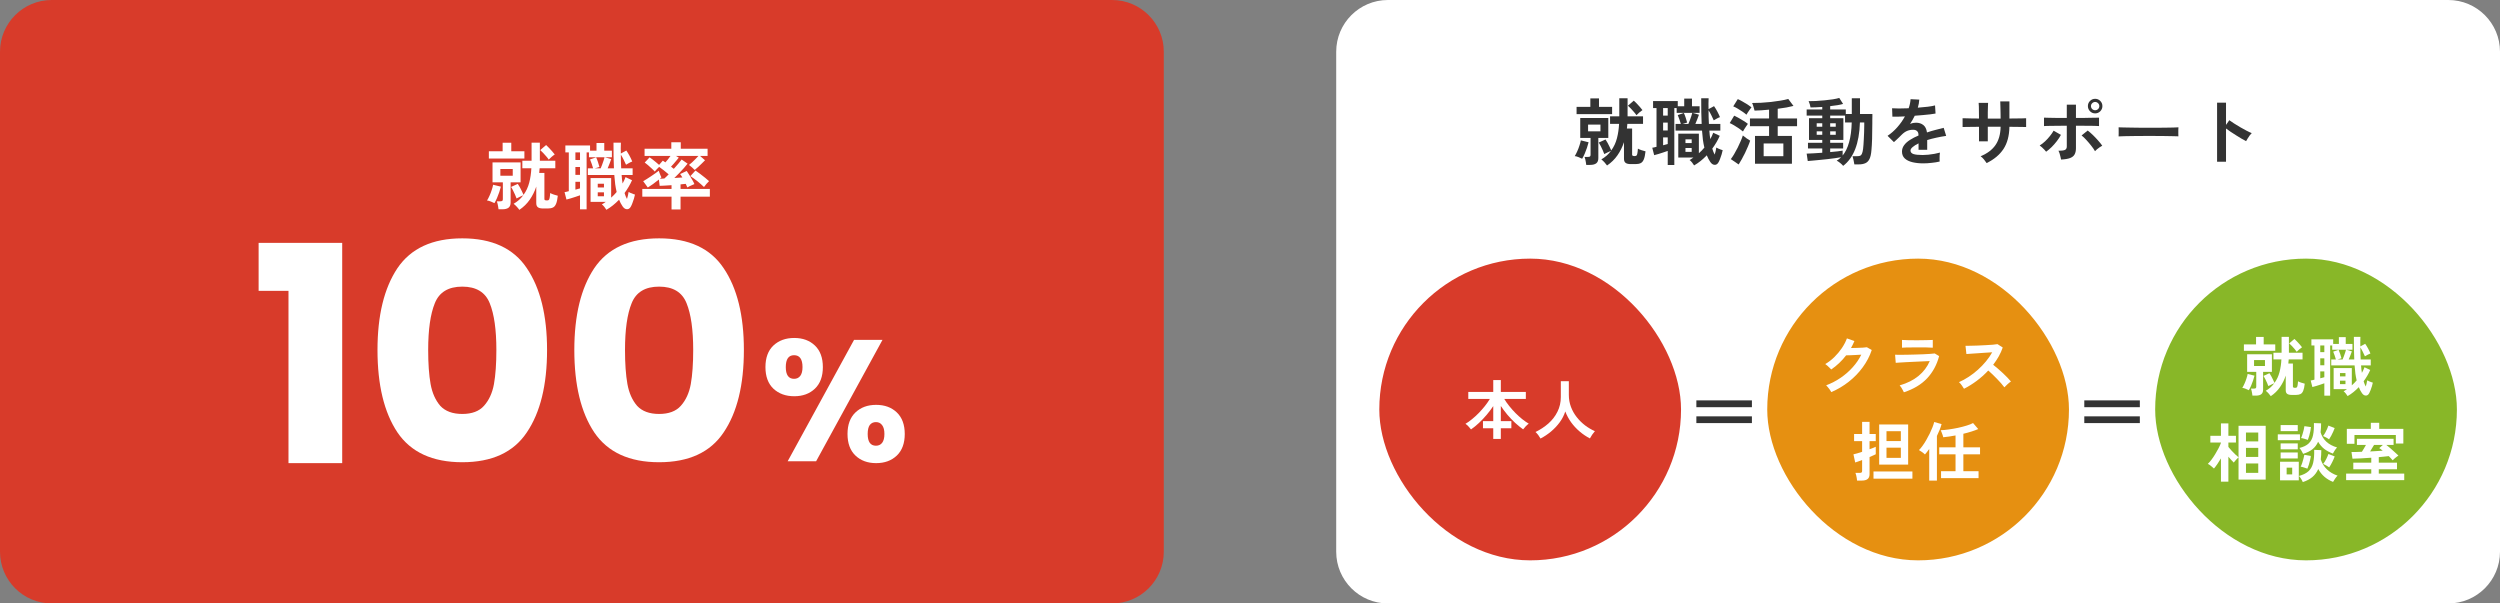 <svg width="580" height="140" viewBox="0 0 580 140" fill="none" xmlns="http://www.w3.org/2000/svg">
<rect x="0" y="0" width="580" height="140" fill="#808080" stroke="none"/>
<path d="M0 12C0 5.373 5.373 0 12 0H258C264.627 0 270 5.373 270 12V128C270 134.627 264.627 140 258 140H12C5.373 140 0 134.627 0 128V12Z" fill="#D83B2A"/>
<path d="M155.796 48.589V45.631H149.013V43.829H155.796V42.962C155.218 42.996 154.68 43.03 154.181 43.064C153.682 43.087 153.303 43.104 153.042 43.115L152.855 41.653C152.447 41.982 151.999 42.327 151.512 42.69C151.025 43.041 150.617 43.313 150.288 43.506L149.217 42.027C149.421 41.914 149.682 41.761 149.999 41.568C150.328 41.364 150.668 41.143 151.019 40.905C151.382 40.667 151.722 40.435 152.039 40.208C152.368 39.981 152.634 39.783 152.838 39.613C152.872 39.749 152.929 39.919 153.008 40.123C153.087 40.327 153.167 40.525 153.246 40.718C153.337 40.899 153.405 41.041 153.45 41.143C153.348 41.245 153.229 41.347 153.093 41.449C153.229 41.449 153.382 41.449 153.552 41.449C153.733 41.438 153.926 41.426 154.13 41.415C154.266 41.29 154.419 41.149 154.589 40.99C154.759 40.82 154.94 40.639 155.133 40.446C154.804 40.163 154.43 39.857 154.011 39.528C153.592 39.199 153.229 38.927 152.923 38.712C152.753 38.859 152.572 39.041 152.379 39.256C152.186 39.471 152.028 39.653 151.903 39.8C151.71 39.573 151.467 39.33 151.172 39.069C150.889 38.797 150.605 38.542 150.322 38.304C150.039 38.055 149.789 37.856 149.574 37.709L150.713 36.502C150.906 36.627 151.132 36.791 151.393 36.995C151.654 37.199 151.92 37.414 152.192 37.641C152.464 37.868 152.702 38.072 152.906 38.253L153.773 37.267C153.864 37.324 153.954 37.386 154.045 37.454C154.147 37.522 154.255 37.596 154.368 37.675C154.549 37.482 154.748 37.25 154.963 36.978C155.178 36.706 155.377 36.44 155.558 36.179H149.54V34.513H155.745V33H157.938V34.513H164.16V36.179H162.409L163.565 37.182C163.372 37.386 163.129 37.63 162.834 37.913C162.551 38.196 162.262 38.474 161.967 38.746C161.672 39.018 161.406 39.245 161.168 39.426C161.009 39.245 160.794 39.041 160.522 38.814C160.261 38.576 160.035 38.395 159.842 38.27C160.046 38.123 160.284 37.924 160.556 37.675C160.839 37.414 161.111 37.148 161.372 36.876C161.644 36.604 161.865 36.372 162.035 36.179H156.799L157.479 36.57C157.343 36.74 157.167 36.955 156.952 37.216C156.737 37.477 156.516 37.737 156.289 37.998C156.062 38.247 155.858 38.468 155.677 38.661C155.802 38.752 155.915 38.842 156.017 38.933C156.13 39.024 156.232 39.103 156.323 39.171C156.72 38.74 157.082 38.327 157.411 37.93C157.751 37.533 157.995 37.227 158.142 37.012L159.519 37.964C159.315 38.236 159.043 38.565 158.703 38.95C158.363 39.324 157.995 39.721 157.598 40.14C157.201 40.548 156.816 40.933 156.442 41.296C156.782 41.273 157.111 41.251 157.428 41.228C157.745 41.205 158.04 41.188 158.312 41.177C158.221 41.018 158.131 40.871 158.04 40.735C157.949 40.588 157.864 40.469 157.785 40.378L159.315 39.664C159.474 39.868 159.666 40.163 159.893 40.548C160.131 40.922 160.363 41.307 160.59 41.704C160.817 42.089 160.987 42.424 161.1 42.707C160.975 42.752 160.805 42.826 160.59 42.928C160.375 43.019 160.159 43.115 159.944 43.217C159.74 43.319 159.581 43.41 159.468 43.489C159.423 43.387 159.366 43.262 159.298 43.115C159.241 42.968 159.173 42.815 159.094 42.656C158.935 42.667 158.748 42.684 158.533 42.707C158.329 42.73 158.114 42.752 157.887 42.775V43.829H164.687V45.631H157.887V48.589H155.796ZM163.327 43.387C163.18 43.228 162.97 43.036 162.698 42.809C162.437 42.571 162.154 42.327 161.848 42.078C161.542 41.829 161.236 41.596 160.93 41.381C160.635 41.166 160.38 40.99 160.165 40.854L161.355 39.562C161.684 39.777 162.052 40.044 162.46 40.361C162.868 40.667 163.259 40.973 163.633 41.279C164.007 41.574 164.296 41.823 164.5 42.027C164.341 42.174 164.137 42.39 163.888 42.673C163.639 42.956 163.452 43.194 163.327 43.387Z" fill="white"/>
<path d="M140.683 48.674C140.57 48.481 140.411 48.255 140.207 47.994C140.003 47.745 139.81 47.552 139.629 47.416C139.788 47.325 139.941 47.235 140.088 47.144C140.235 47.042 140.383 46.94 140.53 46.838H137.011V41.313H141.788V45.852C142.015 45.648 142.236 45.438 142.451 45.223C142.666 44.996 142.87 44.77 143.063 44.543C142.927 43.976 142.814 43.37 142.723 42.724C142.644 42.067 142.576 41.358 142.519 40.599H136.382V39.052H137.606C137.527 38.769 137.419 38.429 137.283 38.032C137.147 37.624 137.017 37.278 136.892 36.995L138.303 36.502C138.439 36.785 138.581 37.148 138.728 37.59C138.875 38.032 138.989 38.412 139.068 38.729L137.997 39.052H139.357C139.459 38.814 139.572 38.531 139.697 38.202C139.822 37.873 139.935 37.55 140.037 37.233C140.139 36.916 140.213 36.666 140.258 36.485H136.637V35.363H136.093V48.572H134.563V45.308C134.257 45.41 133.911 45.529 133.526 45.665C133.152 45.79 132.778 45.909 132.404 46.022C132.03 46.135 131.701 46.226 131.418 46.294L130.976 44.577C131.101 44.554 131.248 44.526 131.418 44.492C131.599 44.447 131.781 44.401 131.962 44.356V35.363H131.163V33.748H136.892V34.955H138.388V33.17H140.19V34.955H141.958V36.485H140.326L141.805 36.91C141.714 37.182 141.59 37.522 141.431 37.93C141.284 38.338 141.131 38.712 140.972 39.052H142.434C142.389 38.179 142.36 37.256 142.349 36.281C142.338 35.295 142.332 34.235 142.332 33.102H144.049C144.038 33.499 144.026 33.912 144.015 34.343C144.015 34.762 144.021 35.187 144.032 35.618L145.307 34.921C145.556 35.272 145.806 35.68 146.055 36.145C146.304 36.61 146.514 37.052 146.684 37.471C146.503 37.528 146.265 37.635 145.97 37.794C145.675 37.953 145.432 38.094 145.239 38.219C145.103 37.879 144.922 37.494 144.695 37.063C144.48 36.621 144.259 36.224 144.032 35.873C144.032 36.394 144.038 36.921 144.049 37.454C144.072 37.987 144.094 38.519 144.117 39.052H146.769V40.599H144.219C144.242 40.95 144.27 41.29 144.304 41.619C144.349 41.936 144.395 42.254 144.44 42.571C144.576 42.322 144.701 42.078 144.814 41.84C144.939 41.591 145.041 41.341 145.12 41.092L146.633 41.806C146.406 42.327 146.146 42.837 145.851 43.336C145.556 43.835 145.239 44.316 144.899 44.781C144.99 45.053 145.075 45.302 145.154 45.529C145.245 45.756 145.347 45.965 145.46 46.158C145.551 45.897 145.624 45.625 145.681 45.342C145.738 45.059 145.789 44.787 145.834 44.526C145.97 44.605 146.134 44.69 146.327 44.781C146.52 44.86 146.707 44.934 146.888 45.002C147.081 45.07 147.222 45.115 147.313 45.138C147.256 45.421 147.177 45.739 147.075 46.09C146.973 46.43 146.86 46.759 146.735 47.076C146.622 47.393 146.503 47.665 146.378 47.892C146.14 48.345 145.828 48.561 145.443 48.538C145.069 48.527 144.735 48.306 144.44 47.875C144.293 47.637 144.145 47.393 143.998 47.144C143.862 46.883 143.737 46.611 143.624 46.328C142.695 47.303 141.714 48.085 140.683 48.674ZM133.492 40.565H134.563V38.746H133.492V40.565ZM133.492 37.114H134.563V35.363H133.492V37.114ZM133.492 43.999C133.685 43.942 133.872 43.891 134.053 43.846C134.234 43.801 134.404 43.755 134.563 43.71V42.18H133.492V43.999ZM138.677 45.529H140.122V44.628H138.677V45.529ZM138.677 43.489H140.122V42.622H138.677V43.489Z" fill="white"/>
<path d="M120.487 48.691C120.351 48.487 120.153 48.243 119.892 47.96C119.631 47.677 119.388 47.45 119.161 47.28C119.626 47.008 120.045 46.708 120.419 46.379C120.793 46.039 121.122 45.676 121.405 45.291C121.178 45.37 120.906 45.495 120.589 45.665C120.283 45.824 120.034 45.948 119.841 46.039C119.762 45.801 119.648 45.518 119.501 45.189C119.354 44.849 119.195 44.515 119.025 44.186C118.866 43.857 118.713 43.585 118.566 43.37L120.13 42.656C120.277 42.871 120.436 43.132 120.606 43.438C120.776 43.744 120.935 44.056 121.082 44.373C121.241 44.69 121.365 44.968 121.456 45.206C122.068 44.367 122.51 43.421 122.782 42.367C123.054 41.313 123.218 40.202 123.275 39.035H121.184V37.284H123.326V33.102H125.247V37.284H128.834V39.035H125.196C125.185 39.398 125.151 39.76 125.094 40.123H126.301V46.158C126.301 46.328 126.38 46.43 126.539 46.464C126.562 46.475 126.624 46.487 126.726 46.498C126.828 46.498 126.902 46.498 126.947 46.498C127.094 46.498 127.213 46.464 127.304 46.396C127.395 46.328 127.463 46.175 127.508 45.937C127.565 45.688 127.61 45.302 127.644 44.781C127.837 44.894 128.114 45.013 128.477 45.138C128.84 45.251 129.151 45.342 129.412 45.41C129.321 46.249 129.185 46.878 129.004 47.297C128.823 47.728 128.579 48.011 128.273 48.147C127.967 48.294 127.576 48.368 127.1 48.368H125.995C125.44 48.368 125.037 48.272 124.788 48.079C124.539 47.898 124.414 47.58 124.414 47.127V43.285C124.051 44.384 123.547 45.399 122.901 46.328C122.266 47.246 121.462 48.034 120.487 48.691ZM115.659 48.555C115.648 48.396 115.619 48.198 115.574 47.96C115.54 47.722 115.495 47.49 115.438 47.263C115.381 47.025 115.325 46.838 115.268 46.702H116.067C116.282 46.702 116.435 46.668 116.526 46.6C116.617 46.532 116.662 46.396 116.662 46.192V42.299H114.265V37.675H120.776V42.299H118.464V46.974C118.464 47.529 118.305 47.932 117.988 48.181C117.671 48.43 117.189 48.555 116.543 48.555H115.659ZM113.415 36.774V35.091H116.611V33.119H118.617V35.091H121.66V36.774H113.415ZM114.707 47.127C114.48 47.002 114.203 46.878 113.874 46.753C113.545 46.617 113.251 46.538 112.99 46.515C113.171 46.232 113.358 45.875 113.551 45.444C113.755 45.002 113.931 44.549 114.078 44.084C114.237 43.619 114.344 43.211 114.401 42.86L116.203 43.302C116.112 43.676 115.988 44.101 115.829 44.577C115.67 45.042 115.495 45.501 115.302 45.954C115.109 46.396 114.911 46.787 114.707 47.127ZM127.304 37.029C127.179 36.825 126.998 36.587 126.76 36.315C126.522 36.032 126.273 35.754 126.012 35.482C125.763 35.21 125.536 34.989 125.332 34.819L126.692 33.646C126.885 33.816 127.106 34.031 127.355 34.292C127.616 34.553 127.865 34.825 128.103 35.108C128.352 35.38 128.551 35.624 128.698 35.839C128.483 35.975 128.239 36.162 127.967 36.4C127.706 36.627 127.485 36.836 127.304 37.029ZM116.084 40.769H118.957V39.205H116.084V40.769Z" fill="white"/>
<path d="M133.242 81.197C133.242 73.17 134.782 66.847 137.862 62.227C140.989 57.607 146.006 55.297 152.912 55.297C159.819 55.297 164.812 57.607 167.892 62.227C171.019 66.847 172.582 73.17 172.582 81.197C172.582 89.317 171.019 95.687 167.892 100.307C164.812 104.927 159.819 107.237 152.912 107.237C146.006 107.237 140.989 104.927 137.862 100.307C134.782 95.687 133.242 89.317 133.242 81.197ZM160.822 81.197C160.822 76.484 160.309 72.867 159.282 70.347C158.256 67.78 156.132 66.497 152.912 66.497C149.692 66.497 147.569 67.78 146.542 70.347C145.516 72.867 145.002 76.484 145.002 81.197C145.002 84.37 145.189 87.007 145.562 89.107C145.936 91.16 146.682 92.84 147.802 94.147C148.969 95.407 150.672 96.037 152.912 96.037C155.152 96.037 156.832 95.407 157.952 94.147C159.119 92.84 159.889 91.16 160.262 89.107C160.636 87.007 160.822 84.37 160.822 81.197Z" fill="white"/>
<path d="M87.578 81.197C87.578 73.17 89.118 66.847 92.198 62.227C95.325 57.607 100.342 55.297 107.248 55.297C114.155 55.297 119.148 57.607 122.228 62.227C125.355 66.847 126.918 73.17 126.918 81.197C126.918 89.317 125.355 95.687 122.228 100.307C119.148 104.927 114.155 107.237 107.248 107.237C100.342 107.237 95.325 104.927 92.198 100.307C89.118 95.687 87.578 89.317 87.578 81.197ZM115.158 81.197C115.158 76.484 114.645 72.867 113.618 70.347C112.592 67.78 110.468 66.497 107.248 66.497C104.028 66.497 101.905 67.78 100.878 70.347C99.852 72.867 99.338 76.484 99.338 81.197C99.338 84.37 99.525 87.007 99.898 89.107C100.272 91.16 101.018 92.84 102.138 94.147C103.305 95.407 105.008 96.037 107.248 96.037C109.488 96.037 111.168 95.407 112.288 94.147C113.455 92.84 114.225 91.16 114.598 89.107C114.972 87.007 115.158 84.37 115.158 81.197Z" fill="white"/>
<path d="M60 67.477V56.347H79.39V107.447H66.93V67.477H60Z" fill="white"/>
<path d="M177.583 85.167C177.583 83.007 178.196 81.34 179.423 80.167C180.676 78.993 182.289 78.407 184.263 78.407C186.236 78.407 187.836 78.993 189.063 80.167C190.289 81.34 190.903 83.007 190.903 85.167C190.903 87.327 190.289 88.993 189.063 90.167C187.836 91.34 186.236 91.927 184.263 91.927C182.289 91.927 180.676 91.34 179.423 90.167C178.196 88.993 177.583 87.327 177.583 85.167ZM204.743 78.847L189.343 107.007H182.743L198.143 78.847H204.743ZM184.223 82.407C182.943 82.407 182.303 83.327 182.303 85.167C182.303 86.98 182.943 87.887 184.223 87.887C184.836 87.887 185.316 87.66 185.663 87.207C186.009 86.753 186.183 86.073 186.183 85.167C186.183 83.327 185.529 82.407 184.223 82.407ZM196.623 100.687C196.623 98.527 197.236 96.86 198.463 95.687C199.689 94.513 201.289 93.927 203.263 93.927C205.236 93.927 206.836 94.513 208.063 95.687C209.289 96.86 209.903 98.527 209.903 100.687C209.903 102.847 209.289 104.513 208.063 105.687C206.836 106.86 205.236 107.447 203.263 107.447C201.289 107.447 199.689 106.86 198.463 105.687C197.236 104.513 196.623 102.847 196.623 100.687ZM203.223 97.927C202.609 97.927 202.129 98.153 201.783 98.607C201.463 99.06 201.303 99.753 201.303 100.687C201.303 102.5 201.943 103.407 203.223 103.407C203.836 103.407 204.316 103.18 204.663 102.727C205.009 102.273 205.183 101.593 205.183 100.687C205.183 99.78 205.009 99.1 204.663 98.647C204.316 98.167 203.836 97.927 203.223 97.927Z" fill="white"/>
<path d="M310 12C310 5.373 315.373 0 322 0H568C574.627 0 580 5.373 580 12V128C580 134.627 574.627 140 568 140H322C315.373 140 310 134.627 310 128V12Z" fill="white"/>
<path d="M514.362 37.527V23.825H516.436V28.976L517.201 27.888C517.473 28.081 517.83 28.325 518.272 28.619C518.725 28.902 519.207 29.197 519.717 29.503C520.227 29.798 520.72 30.07 521.196 30.319C521.672 30.569 522.074 30.756 522.403 30.88C522.267 31.005 522.108 31.186 521.927 31.424C521.757 31.651 521.598 31.889 521.451 32.138C521.304 32.376 521.185 32.58 521.094 32.75C520.822 32.603 520.482 32.416 520.074 32.189C519.677 31.951 519.252 31.691 518.799 31.407C518.357 31.124 517.926 30.846 517.507 30.574C517.099 30.291 516.742 30.036 516.436 29.809V37.527H514.362Z" fill="#333333"/>
<path d="M491.514 31.645C491.525 31.486 491.531 31.271 491.531 30.999C491.531 30.727 491.531 30.455 491.531 30.183C491.531 29.911 491.525 29.696 491.514 29.537C491.729 29.548 492.109 29.56 492.653 29.571C493.208 29.582 493.866 29.594 494.625 29.605C495.396 29.616 496.217 29.628 497.09 29.639C497.963 29.639 498.835 29.639 499.708 29.639C500.581 29.639 501.402 29.633 502.173 29.622C502.955 29.611 503.629 29.599 504.196 29.588C504.763 29.577 505.165 29.56 505.403 29.537C505.392 29.684 505.38 29.894 505.369 30.166C505.369 30.438 505.369 30.716 505.369 30.999C505.38 31.271 505.386 31.481 505.386 31.628C505.103 31.617 504.683 31.605 504.128 31.594C503.584 31.583 502.944 31.571 502.207 31.56C501.482 31.549 500.705 31.543 499.878 31.543C499.062 31.543 498.235 31.543 497.396 31.543C496.557 31.543 495.758 31.549 494.999 31.56C494.24 31.571 493.554 31.583 492.942 31.594C492.341 31.605 491.865 31.622 491.514 31.645Z" fill="#333333"/>
<path d="M478.169 37.017C478.146 36.847 478.101 36.637 478.033 36.388C477.976 36.127 477.908 35.872 477.829 35.623C477.75 35.362 477.659 35.147 477.557 34.977C478.305 34.977 478.815 34.909 479.087 34.773C479.359 34.626 479.495 34.365 479.495 33.991V29.163C478.974 29.163 478.43 29.169 477.863 29.18C477.308 29.18 476.775 29.186 476.265 29.197C475.766 29.197 475.336 29.203 474.973 29.214C474.61 29.225 474.355 29.236 474.208 29.248V27.293C474.435 27.304 474.82 27.316 475.364 27.327C475.919 27.338 476.56 27.349 477.285 27.361C478.01 27.361 478.747 27.361 479.495 27.361V24.284H481.62V27.361C482.187 27.361 482.753 27.361 483.32 27.361C483.898 27.349 484.436 27.338 484.935 27.327C485.434 27.316 485.864 27.31 486.227 27.31C486.59 27.299 486.839 27.293 486.975 27.293V29.248C486.771 29.225 486.397 29.208 485.853 29.197C485.309 29.186 484.669 29.18 483.932 29.18C483.195 29.169 482.425 29.163 481.62 29.163V34.399C481.62 34.965 481.518 35.436 481.314 35.81C481.121 36.184 480.776 36.467 480.277 36.66C479.778 36.852 479.076 36.971 478.169 37.017ZM474.701 35.198C474.599 35.05 474.457 34.886 474.276 34.705C474.095 34.512 473.908 34.331 473.715 34.161C473.522 33.98 473.352 33.843 473.205 33.753C473.636 33.492 474.055 33.169 474.463 32.784C474.871 32.398 475.245 31.991 475.585 31.56C475.936 31.129 476.22 30.715 476.435 30.319L478.135 31.288C477.886 31.764 477.568 32.251 477.183 32.75C476.809 33.237 476.407 33.696 475.976 34.127C475.545 34.546 475.12 34.903 474.701 35.198ZM486.04 35.079C485.836 34.705 485.553 34.291 485.19 33.838C484.827 33.373 484.448 32.925 484.051 32.495C483.654 32.053 483.28 31.696 482.929 31.424L484.34 30.285C484.725 30.568 485.133 30.919 485.564 31.339C485.995 31.758 486.403 32.189 486.788 32.631C487.173 33.062 487.485 33.453 487.723 33.804C487.553 33.883 487.355 34.002 487.128 34.161C486.913 34.308 486.703 34.467 486.499 34.637C486.306 34.795 486.153 34.943 486.04 35.079ZM486.074 26.307C485.609 26.307 485.213 26.142 484.884 25.814C484.555 25.474 484.391 25.072 484.391 24.607C484.391 24.142 484.555 23.745 484.884 23.417C485.213 23.088 485.609 22.924 486.074 22.924C486.539 22.924 486.935 23.088 487.264 23.417C487.593 23.745 487.757 24.142 487.757 24.607C487.757 25.072 487.593 25.474 487.264 25.814C486.935 26.142 486.539 26.307 486.074 26.307ZM486.074 25.576C486.335 25.576 486.561 25.485 486.754 25.304C486.947 25.111 487.043 24.879 487.043 24.607C487.043 24.346 486.947 24.125 486.754 23.944C486.561 23.751 486.335 23.655 486.074 23.655C485.813 23.655 485.587 23.751 485.394 23.944C485.201 24.125 485.105 24.346 485.105 24.607C485.105 24.879 485.201 25.111 485.394 25.304C485.587 25.485 485.813 25.576 486.074 25.576Z" fill="#333333"/>
<path d="M460.897 37.833C460.75 37.595 460.546 37.317 460.285 37C460.024 36.683 459.764 36.433 459.503 36.252C461.056 35.606 462.206 34.739 462.954 33.651C463.713 32.552 464.11 31.135 464.144 29.401H461.169V32.784H459.129V29.418C458.574 29.418 458.035 29.424 457.514 29.435C457.004 29.435 456.551 29.441 456.154 29.452C455.769 29.452 455.491 29.458 455.321 29.469V27.429C455.446 27.429 455.695 27.435 456.069 27.446C456.454 27.457 456.913 27.469 457.446 27.48C457.99 27.48 458.551 27.486 459.129 27.497C459.129 26.976 459.123 26.471 459.112 25.984C459.112 25.497 459.106 25.066 459.095 24.692C459.084 24.307 459.067 24.029 459.044 23.859H461.237C461.226 24.029 461.214 24.307 461.203 24.692C461.192 25.077 461.18 25.519 461.169 26.018C461.169 26.505 461.169 27.004 461.169 27.514H464.144C464.144 27.117 464.138 26.664 464.127 26.154C464.116 25.644 464.104 25.151 464.093 24.675C464.082 24.188 464.07 23.802 464.059 23.519H466.184V27.497C466.739 27.486 467.272 27.48 467.782 27.48C468.303 27.469 468.762 27.463 469.159 27.463C469.567 27.452 469.867 27.44 470.06 27.429V29.469C469.879 29.458 469.584 29.452 469.176 29.452C468.779 29.441 468.32 29.435 467.799 29.435C467.278 29.424 466.739 29.418 466.184 29.418C466.15 31.503 465.691 33.22 464.807 34.569C463.923 35.906 462.62 36.994 460.897 37.833Z" fill="#333333"/>
<path d="M446.192 37.901C445.263 37.901 444.424 37.81 443.676 37.629C442.928 37.447 442.339 37.158 441.908 36.762C441.477 36.354 441.262 35.821 441.262 35.164C441.262 34.62 441.426 34.127 441.755 33.685C442.084 33.231 442.537 32.824 443.115 32.461C443.693 32.087 444.35 31.747 445.087 31.441V31.305C445.087 30.908 444.985 30.619 444.781 30.438C444.588 30.245 444.339 30.137 444.033 30.115C443.512 30.081 443.013 30.154 442.537 30.336C442.061 30.517 441.591 30.846 441.126 31.322C440.99 31.458 440.814 31.634 440.599 31.849C440.384 32.053 440.168 32.257 439.953 32.461C439.738 32.665 439.551 32.835 439.392 32.971L437.913 31.509C438.706 30.988 439.454 30.33 440.157 29.537C440.86 28.744 441.455 27.899 441.942 27.004C441.307 27.026 440.729 27.049 440.208 27.072C439.687 27.083 439.296 27.083 439.035 27.072L438.967 25.117C439.352 25.151 439.885 25.168 440.565 25.168C441.256 25.168 442.004 25.151 442.809 25.117C443.07 24.369 443.217 23.666 443.251 23.009L445.274 23.111C445.24 23.712 445.127 24.335 444.934 24.981C445.773 24.913 446.549 24.839 447.263 24.76C447.988 24.669 448.544 24.567 448.929 24.454L449.048 26.341C448.731 26.398 448.317 26.46 447.807 26.528C447.297 26.584 446.73 26.641 446.107 26.698C445.495 26.755 444.866 26.805 444.22 26.851C444.073 27.168 443.903 27.491 443.71 27.82C443.529 28.137 443.336 28.443 443.132 28.738C443.585 28.556 444.044 28.466 444.509 28.466C445.178 28.466 445.739 28.642 446.192 28.993C446.657 29.344 446.946 29.922 447.059 30.727C447.694 30.512 448.34 30.319 448.997 30.149C449.666 29.968 450.312 29.803 450.935 29.656L451.513 31.526C450.72 31.639 449.949 31.781 449.201 31.951C448.453 32.109 447.756 32.291 447.11 32.495V34.756H445.104V33.26C444.537 33.532 444.084 33.815 443.744 34.11C443.404 34.393 443.234 34.665 443.234 34.926C443.234 35.311 443.466 35.583 443.931 35.742C444.396 35.889 445.104 35.963 446.056 35.963C446.441 35.963 446.872 35.94 447.348 35.895C447.835 35.838 448.317 35.77 448.793 35.691C449.28 35.6 449.705 35.504 450.068 35.402C450.045 35.549 450.023 35.764 450 36.048C449.989 36.32 449.983 36.592 449.983 36.864C449.983 37.136 449.989 37.34 450 37.476C449.445 37.612 448.821 37.714 448.13 37.782C447.439 37.861 446.793 37.901 446.192 37.901Z" fill="#333333"/>
<path d="M427.611 38.479C427.464 38.286 427.237 38.066 426.931 37.816C426.625 37.567 426.353 37.386 426.115 37.272C426.308 37.159 426.489 37.04 426.659 36.915C426.829 36.779 426.988 36.632 427.135 36.473C426.75 36.541 426.285 36.615 425.741 36.694C425.197 36.773 424.619 36.847 424.007 36.915C423.395 36.983 422.794 37.045 422.205 37.102C421.616 37.17 421.077 37.221 420.59 37.255C420.103 37.3 419.706 37.334 419.4 37.357L419.145 35.64C419.519 35.629 420.029 35.606 420.675 35.572C421.332 35.527 422.029 35.481 422.766 35.436V34.45H419.451V33.124H422.766V32.461H419.689V27.429H422.766V26.817H419.145V25.389H422.766V24.811C422.256 24.845 421.763 24.873 421.287 24.896C420.822 24.919 420.409 24.93 420.046 24.93C420.023 24.738 419.967 24.494 419.876 24.199C419.785 23.893 419.695 23.649 419.604 23.468C420.046 23.48 420.59 23.468 421.236 23.434C421.882 23.4 422.556 23.349 423.259 23.281C423.962 23.213 424.619 23.134 425.231 23.043C425.843 22.941 426.336 22.834 426.71 22.72L427.594 24.114C427.254 24.216 426.818 24.312 426.285 24.403C425.764 24.483 425.203 24.556 424.602 24.624V25.389H428.223V26.443H429.617V22.805H431.521V26.443H434.394C434.394 26.534 434.394 26.709 434.394 26.97C434.394 27.231 434.388 27.514 434.377 27.82C434.377 28.126 434.377 28.398 434.377 28.636C434.377 29.974 434.36 31.175 434.326 32.24C434.292 33.306 434.241 34.178 434.173 34.858C434.105 35.719 433.958 36.388 433.731 36.864C433.504 37.34 433.187 37.669 432.779 37.85C432.371 38.043 431.855 38.139 431.232 38.139H430.212C430.167 37.81 430.099 37.453 430.008 37.068C429.917 36.694 429.844 36.416 429.787 36.235H430.875C431.158 36.235 431.385 36.201 431.555 36.133C431.725 36.065 431.861 35.912 431.963 35.674C432.076 35.436 432.167 35.068 432.235 34.569C432.303 34.002 432.36 33.232 432.405 32.257C432.462 31.271 432.496 30.2 432.507 29.044V28.415H431.504C431.425 30.875 431.056 32.943 430.399 34.62C429.742 36.286 428.812 37.572 427.611 38.479ZM427.492 36.082C428.138 35.3 428.637 34.275 428.988 33.005C429.351 31.724 429.555 30.195 429.6 28.415H428.053V26.817H424.602V27.429H427.662V32.461H424.602V33.124H427.611V34.45H424.602V35.283C425.237 35.227 425.815 35.17 426.336 35.113C426.857 35.045 427.243 34.989 427.492 34.943V36.082ZM421.474 31.271H422.766V30.472H421.474V31.271ZM424.602 31.271H425.894V30.472H424.602V31.271ZM421.474 29.401H422.766V28.602H421.474V29.401ZM424.602 29.401H425.894V28.602H424.602V29.401Z" fill="#333333"/>
<path d="M407.16 37.986V31.543H410.424V29.282H405.987V27.48H410.424V25.44C409.801 25.497 409.194 25.548 408.605 25.593C408.016 25.627 407.5 25.65 407.058 25.661C406.99 25.412 406.905 25.111 406.803 24.76C406.712 24.409 406.605 24.12 406.48 23.893C407.115 23.893 407.812 23.876 408.571 23.842C409.331 23.797 410.095 23.734 410.866 23.655C411.637 23.564 412.368 23.462 413.059 23.349C413.762 23.236 414.368 23.105 414.878 22.958L416.085 24.573C415.666 24.686 415.133 24.805 414.487 24.93C413.841 25.043 413.155 25.145 412.43 25.236V27.48H416.918V29.282H412.43V31.543H415.728V37.986H407.16ZM409.166 36.235H413.739V33.277H409.166V36.235ZM403.369 38.156L401.55 36.915C401.811 36.575 402.077 36.173 402.349 35.708C402.621 35.243 402.887 34.756 403.148 34.246C403.409 33.725 403.641 33.22 403.845 32.733C404.06 32.246 404.225 31.809 404.338 31.424C404.553 31.605 404.831 31.821 405.171 32.07C405.522 32.319 405.811 32.506 406.038 32.631C405.913 33.028 405.743 33.475 405.528 33.974C405.324 34.461 405.097 34.966 404.848 35.487C404.599 35.997 404.344 36.484 404.083 36.949C403.834 37.414 403.596 37.816 403.369 38.156ZM404.372 30.506C404.168 30.325 403.879 30.104 403.505 29.843C403.131 29.582 402.74 29.333 402.332 29.095C401.935 28.857 401.59 28.676 401.295 28.551L402.332 26.834C402.672 26.993 403.035 27.18 403.42 27.395C403.817 27.61 404.196 27.837 404.559 28.075C404.933 28.302 405.25 28.523 405.511 28.738C405.42 28.851 405.296 29.027 405.137 29.265C404.978 29.492 404.825 29.724 404.678 29.962C404.542 30.2 404.44 30.381 404.372 30.506ZM405.171 26.613C404.978 26.432 404.695 26.211 404.321 25.95C403.947 25.689 403.556 25.44 403.148 25.202C402.751 24.964 402.406 24.788 402.111 24.675L403.165 22.992C403.471 23.117 403.828 23.298 404.236 23.536C404.655 23.763 405.058 24.001 405.443 24.25C405.828 24.499 406.129 24.715 406.344 24.896C406.253 24.998 406.129 25.162 405.97 25.389C405.811 25.616 405.653 25.848 405.494 26.086C405.347 26.313 405.239 26.488 405.171 26.613Z" fill="#333333"/>
<path d="M393.033 38.377C392.92 38.184 392.761 37.958 392.557 37.697C392.353 37.448 392.161 37.255 391.979 37.119C392.138 37.029 392.291 36.938 392.438 36.847C392.586 36.745 392.733 36.643 392.88 36.541H389.361V31.016H394.138V35.555C394.365 35.351 394.586 35.142 394.801 34.926C395.017 34.7 395.221 34.473 395.413 34.246C395.277 33.679 395.164 33.073 395.073 32.427C394.994 31.77 394.926 31.061 394.869 30.302H388.732V28.755H389.956C389.877 28.472 389.769 28.132 389.633 27.735C389.497 27.327 389.367 26.982 389.242 26.698L390.653 26.205C390.789 26.488 390.931 26.851 391.078 27.293C391.226 27.735 391.339 28.115 391.418 28.432L390.347 28.755H391.707C391.809 28.517 391.923 28.234 392.047 27.905C392.172 27.576 392.285 27.253 392.387 26.936C392.489 26.619 392.563 26.369 392.608 26.188H388.987V25.066H388.443V38.275H386.913V35.011C386.607 35.113 386.262 35.232 385.876 35.368C385.502 35.493 385.128 35.612 384.754 35.725C384.38 35.839 384.052 35.929 383.768 35.997L383.326 34.28C383.451 34.258 383.598 34.229 383.768 34.195C383.95 34.15 384.131 34.105 384.312 34.059V25.066H383.513V23.451H389.242V24.658H390.738V22.873H392.54V24.658H394.308V26.188H392.676L394.155 26.613C394.065 26.885 393.94 27.225 393.781 27.633C393.634 28.041 393.481 28.415 393.322 28.755H394.784C394.739 27.883 394.711 26.959 394.699 25.984C394.688 24.998 394.682 23.939 394.682 22.805H396.399C396.388 23.202 396.377 23.616 396.365 24.046C396.365 24.465 396.371 24.89 396.382 25.321L397.657 24.624C397.907 24.976 398.156 25.384 398.405 25.848C398.655 26.313 398.864 26.755 399.034 27.174C398.853 27.231 398.615 27.338 398.32 27.497C398.026 27.656 397.782 27.797 397.589 27.922C397.453 27.582 397.272 27.197 397.045 26.766C396.83 26.324 396.609 25.927 396.382 25.576C396.382 26.098 396.388 26.625 396.399 27.157C396.422 27.69 396.445 28.223 396.467 28.755H399.119V30.302H396.569C396.592 30.654 396.62 30.994 396.654 31.322C396.7 31.64 396.745 31.957 396.79 32.274C396.926 32.025 397.051 31.781 397.164 31.543C397.289 31.294 397.391 31.044 397.47 30.795L398.983 31.509C398.757 32.031 398.496 32.541 398.201 33.039C397.907 33.538 397.589 34.02 397.249 34.484C397.34 34.756 397.425 35.005 397.504 35.232C397.595 35.459 397.697 35.669 397.81 35.861C397.901 35.6 397.975 35.328 398.031 35.045C398.088 34.762 398.139 34.49 398.184 34.229C398.32 34.309 398.485 34.394 398.677 34.484C398.87 34.563 399.057 34.637 399.238 34.705C399.431 34.773 399.573 34.819 399.663 34.841C399.607 35.124 399.527 35.442 399.425 35.793C399.323 36.133 399.21 36.462 399.085 36.779C398.972 37.096 398.853 37.368 398.728 37.595C398.49 38.048 398.179 38.264 397.793 38.241C397.419 38.23 397.085 38.009 396.79 37.578C396.643 37.34 396.496 37.096 396.348 36.847C396.212 36.587 396.088 36.315 395.974 36.031C395.045 37.006 394.065 37.788 393.033 38.377ZM385.842 30.268H386.913V28.449H385.842V30.268ZM385.842 26.817H386.913V25.066H385.842V26.817ZM385.842 33.702C386.035 33.645 386.222 33.594 386.403 33.549C386.585 33.504 386.755 33.459 386.913 33.413V31.883H385.842V33.702ZM391.027 35.232H392.472V34.331H391.027V35.232ZM391.027 33.192H392.472V32.325H391.027V33.192Z" fill="#333333"/>
<path d="M372.837 38.394C372.701 38.19 372.503 37.947 372.242 37.663C371.981 37.38 371.738 37.153 371.511 36.983C371.976 36.711 372.395 36.411 372.769 36.082C373.143 35.742 373.472 35.38 373.755 34.994C373.528 35.074 373.256 35.198 372.939 35.368C372.633 35.527 372.384 35.651 372.191 35.742C372.112 35.504 371.998 35.221 371.851 34.892C371.704 34.552 371.545 34.218 371.375 33.889C371.216 33.56 371.063 33.288 370.916 33.073L372.48 32.359C372.627 32.575 372.786 32.835 372.956 33.141C373.126 33.447 373.285 33.759 373.432 34.076C373.591 34.394 373.715 34.671 373.806 34.909C374.418 34.071 374.86 33.124 375.132 32.07C375.404 31.016 375.568 29.905 375.625 28.738H373.534V26.987H375.676V22.805H377.597V26.987H381.184V28.738H377.546C377.535 29.101 377.501 29.463 377.444 29.826H378.651V35.861C378.651 36.031 378.73 36.133 378.889 36.167C378.912 36.178 378.974 36.19 379.076 36.201C379.178 36.201 379.252 36.201 379.297 36.201C379.444 36.201 379.563 36.167 379.654 36.099C379.745 36.031 379.813 35.878 379.858 35.64C379.915 35.391 379.96 35.005 379.994 34.484C380.187 34.597 380.464 34.717 380.827 34.841C381.19 34.955 381.501 35.045 381.762 35.113C381.671 35.952 381.535 36.581 381.354 37C381.173 37.431 380.929 37.714 380.623 37.85C380.317 37.998 379.926 38.071 379.45 38.071H378.345C377.79 38.071 377.387 37.975 377.138 37.782C376.889 37.601 376.764 37.283 376.764 36.83V32.988C376.401 34.087 375.897 35.102 375.251 36.031C374.616 36.949 373.812 37.737 372.837 38.394ZM368.009 38.258C367.998 38.099 367.969 37.901 367.924 37.663C367.89 37.425 367.845 37.193 367.788 36.966C367.731 36.728 367.675 36.541 367.618 36.405H368.417C368.632 36.405 368.785 36.371 368.876 36.303C368.967 36.235 369.012 36.099 369.012 35.895V32.002H366.615V27.378H373.126V32.002H370.814V36.677C370.814 37.233 370.655 37.635 370.338 37.884C370.021 38.133 369.539 38.258 368.893 38.258H368.009ZM365.765 26.477V24.794H368.961V22.822H370.967V24.794H374.01V26.477H365.765ZM367.057 36.83C366.83 36.706 366.553 36.581 366.224 36.456C365.895 36.32 365.601 36.241 365.34 36.218C365.521 35.935 365.708 35.578 365.901 35.147C366.105 34.705 366.281 34.252 366.428 33.787C366.587 33.322 366.694 32.914 366.751 32.563L368.553 33.005C368.462 33.379 368.338 33.804 368.179 34.28C368.02 34.745 367.845 35.204 367.652 35.657C367.459 36.099 367.261 36.49 367.057 36.83ZM379.654 26.732C379.529 26.528 379.348 26.29 379.11 26.018C378.872 25.735 378.623 25.457 378.362 25.185C378.113 24.913 377.886 24.692 377.682 24.522L379.042 23.349C379.235 23.519 379.456 23.735 379.705 23.995C379.966 24.256 380.215 24.528 380.453 24.811C380.702 25.083 380.901 25.327 381.048 25.542C380.833 25.678 380.589 25.865 380.317 26.103C380.056 26.33 379.835 26.54 379.654 26.732ZM368.434 30.472H371.307V28.908H368.434V30.472Z" fill="#333333"/>
<rect x="320" y="60" width="70" height="70" rx="35" fill="#D83B2A"/>
<path d="M357.4 101.743C357.26 101.493 357.085 101.223 356.875 100.933C356.665 100.653 356.45 100.418 356.23 100.228C357.34 99.688 358.34 99.028 359.23 98.248C360.12 97.457 360.82 96.547 361.33 95.517C361.85 94.487 362.11 93.353 362.11 92.112V88.438H363.97V91.603C363.97 92.603 364.135 93.537 364.465 94.407C364.795 95.278 365.245 96.073 365.815 96.793C366.385 97.513 367.03 98.147 367.75 98.698C368.47 99.237 369.225 99.683 370.015 100.033C369.825 100.243 369.615 100.513 369.385 100.843C369.165 101.173 368.99 101.463 368.86 101.713C368.01 101.273 367.21 100.733 366.46 100.093C365.71 99.453 365.05 98.737 364.48 97.948C363.92 97.157 363.475 96.328 363.145 95.457C362.855 96.358 362.42 97.203 361.84 97.993C361.26 98.772 360.59 99.483 359.83 100.123C359.07 100.753 358.26 101.293 357.4 101.743Z" fill="white"/>
<path d="M346.435 101.832V99.358H344.05V97.707H346.435V94.213C345.995 94.882 345.49 95.552 344.92 96.222C344.35 96.892 343.755 97.522 343.135 98.112C342.515 98.692 341.895 99.198 341.275 99.627C341.125 99.418 340.925 99.183 340.675 98.922C340.425 98.662 340.195 98.463 339.985 98.323C340.485 98.032 340.995 97.672 341.515 97.243C342.045 96.812 342.565 96.338 343.075 95.817C343.585 95.287 344.06 94.748 344.5 94.198C344.94 93.638 345.325 93.088 345.655 92.547H340.645V90.927H346.435V88.168H348.19V90.927H353.995V92.547H348.985C349.315 93.097 349.705 93.653 350.155 94.213C350.605 94.772 351.085 95.312 351.595 95.832C352.105 96.343 352.62 96.808 353.14 97.228C353.67 97.647 354.18 98.002 354.67 98.293C354.46 98.433 354.23 98.632 353.98 98.892C353.73 99.153 353.525 99.392 353.365 99.612C352.735 99.162 352.105 98.647 351.475 98.067C350.855 97.487 350.265 96.868 349.705 96.207C349.145 95.537 348.64 94.862 348.19 94.183V97.707H350.635V99.358H348.19V101.832H346.435Z" fill="white"/>
<rect x="500" y="60" width="70" height="70" rx="35" fill="#88B728"/>
<path d="M544.3 111.397V109.882H550.135V108.862H545.965V107.332H550.135V106.192C549.335 106.252 548.55 106.302 547.78 106.342C547.01 106.382 546.34 106.407 545.77 106.417L545.545 104.872C545.915 104.872 546.3 104.867 546.7 104.857C547.11 104.837 547.53 104.822 547.96 104.812C548.11 104.582 548.27 104.322 548.44 104.032C548.61 103.742 548.765 103.472 548.905 103.222H546.805V101.797H555.31V103.222H553.615C553.915 103.442 554.235 103.702 554.575 104.002C554.915 104.292 555.245 104.587 555.565 104.887C555.895 105.177 556.185 105.447 556.435 105.697C556.325 105.757 556.18 105.857 556 105.997C555.83 106.127 555.66 106.267 555.49 106.417C555.32 106.557 555.19 106.682 555.1 106.792C555 106.662 554.87 106.517 554.71 106.357C554.56 106.187 554.39 106.007 554.2 105.817C553.87 105.857 553.505 105.897 553.105 105.937C552.715 105.977 552.305 106.017 551.875 106.057V107.332H556.105V108.862H551.875V109.882H557.785V111.397H544.3ZM544.465 102.967V99.502H550.03V98.092H551.98V99.502H557.575V102.892H555.835V100.927H546.235V102.967H544.465ZM549.865 104.737C550.395 104.707 550.905 104.677 551.395 104.647C551.895 104.617 552.36 104.587 552.79 104.557C552.65 104.437 552.51 104.327 552.37 104.227C552.24 104.117 552.11 104.027 551.98 103.957L552.835 103.222H550.78C550.48 103.762 550.175 104.267 549.865 104.737Z" fill="white"/>
<path d="M534.25 111.847C534.17 111.637 534.045 111.392 533.875 111.112C533.705 110.832 533.53 110.602 533.35 110.422C534.32 110.162 535.065 109.792 535.585 109.312C536.105 108.822 536.46 108.177 536.65 107.377C536.84 106.567 536.92 105.562 536.89 104.362L538.54 104.437C538.54 104.827 538.53 105.202 538.51 105.562C538.5 105.922 538.47 106.262 538.42 106.582C538.69 107.472 539.165 108.242 539.845 108.892C540.525 109.542 541.35 110.027 542.32 110.347C542.15 110.507 541.96 110.737 541.75 111.037C541.54 111.337 541.38 111.592 541.27 111.802C539.74 111.202 538.595 110.207 537.835 108.817C537.515 109.547 537.065 110.162 536.485 110.662C535.905 111.152 535.16 111.547 534.25 111.847ZM534.325 105.292C534.235 105.082 534.11 104.847 533.95 104.587C533.8 104.327 533.635 104.107 533.455 103.927C534.415 103.697 535.14 103.342 535.63 102.862C536.13 102.382 536.46 101.757 536.62 100.987C536.79 100.207 536.86 99.262 536.83 98.152L538.495 98.212C538.495 98.592 538.485 98.957 538.465 99.307C538.445 99.647 538.415 99.972 538.375 100.282C538.895 102.042 540.17 103.217 542.2 103.807C542.03 103.987 541.85 104.217 541.66 104.497C541.48 104.767 541.335 105.012 541.225 105.232C540.465 104.942 539.8 104.582 539.23 104.152C538.67 103.712 538.195 103.157 537.805 102.487C537.495 103.187 537.06 103.762 536.5 104.212C535.94 104.662 535.215 105.022 534.325 105.292ZM528.97 111.442V107.122H533.32V111.442H528.97ZM528.445 102.127V100.762H533.59V102.127H528.445ZM529.105 100.027V98.617H533.08V100.027H529.105ZM529.105 106.357V104.977H533.08V106.357H529.105ZM529.105 104.242V102.862H533.08V104.242H529.105ZM535.42 102.052C535.2 101.962 534.935 101.877 534.625 101.797C534.315 101.707 534.055 101.652 533.845 101.632C533.965 101.392 534.075 101.102 534.175 100.762C534.285 100.422 534.38 100.082 534.46 99.742C534.54 99.392 534.595 99.102 534.625 98.872L536.14 99.082C536.12 99.332 536.075 99.642 536.005 100.012C535.935 100.382 535.845 100.752 535.735 101.122C535.635 101.482 535.53 101.792 535.42 102.052ZM535.315 108.727C535.095 108.637 534.83 108.547 534.52 108.457C534.22 108.357 533.965 108.292 533.755 108.262C533.885 108.022 534.005 107.732 534.115 107.392C534.235 107.052 534.335 106.712 534.415 106.372C534.505 106.032 534.57 105.747 534.61 105.517L536.11 105.787C536.09 106.037 536.035 106.347 535.945 106.717C535.865 107.077 535.77 107.437 535.66 107.797C535.55 108.157 535.435 108.467 535.315 108.727ZM540.34 101.932C540.18 101.802 539.955 101.657 539.665 101.497C539.375 101.337 539.135 101.222 538.945 101.152C539.115 100.942 539.28 100.697 539.44 100.417C539.6 100.127 539.745 99.837 539.875 99.547C540.005 99.247 540.11 98.977 540.19 98.737L541.645 99.307C541.565 99.557 541.45 99.842 541.3 100.162C541.16 100.482 541.005 100.797 540.835 101.107C540.665 101.417 540.5 101.692 540.34 101.932ZM540.37 108.427C540.21 108.297 539.985 108.152 539.695 107.992C539.405 107.822 539.165 107.702 538.975 107.632C539.225 107.322 539.46 106.947 539.68 106.507C539.9 106.067 540.07 105.672 540.19 105.322L541.645 105.892C541.515 106.272 541.33 106.702 541.09 107.182C540.86 107.652 540.62 108.067 540.37 108.427ZM530.5 110.062H531.79V108.502H530.5V110.062Z" fill="white"/>
<path d="M515.26 111.743V106.343C514.99 106.803 514.715 107.238 514.435 107.648C514.155 108.058 513.89 108.408 513.64 108.698C513.46 108.518 513.23 108.318 512.95 108.098C512.68 107.878 512.435 107.718 512.215 107.618C512.485 107.368 512.765 107.048 513.055 106.658C513.355 106.258 513.645 105.828 513.925 105.368C514.215 104.898 514.475 104.438 514.705 103.988C514.945 103.528 515.13 103.113 515.26 102.743V102.668H512.8V101.108H515.26V98.228H516.985V101.108H518.74V102.668H516.985V103.688C517.195 103.948 517.445 104.238 517.735 104.558C518.025 104.868 518.315 105.163 518.605 105.443C518.905 105.723 519.15 105.938 519.34 106.088V98.782H525.64V111.263H519.34V106.103C519.23 106.193 519.1 106.318 518.95 106.478C518.81 106.628 518.67 106.783 518.53 106.943C518.4 107.093 518.3 107.218 518.23 107.318C518.07 107.158 517.88 106.958 517.66 106.718C517.44 106.478 517.215 106.223 516.985 105.953V111.743H515.26ZM521.065 109.703H523.915V107.528H521.065V109.703ZM521.065 106.013H523.915V103.898H521.065V106.013ZM521.065 102.398H523.915V100.343H521.065V102.398Z" fill="white"/>
<path d="M544.645 91.892C544.545 91.722 544.405 91.522 544.225 91.292C544.045 91.072 543.875 90.902 543.715 90.782C543.855 90.702 543.99 90.622 544.12 90.542C544.25 90.452 544.38 90.362 544.51 90.272H541.405V85.397H545.62V89.402C545.82 89.222 546.015 89.037 546.205 88.847C546.395 88.647 546.575 88.447 546.745 88.247C546.625 87.747 546.525 87.212 546.445 86.642C546.375 86.062 546.315 85.437 546.265 84.767H540.85V83.402H541.93C541.86 83.152 541.765 82.852 541.645 82.502C541.525 82.142 541.41 81.837 541.3 81.587L542.545 81.152C542.665 81.402 542.79 81.722 542.92 82.112C543.05 82.502 543.15 82.837 543.22 83.117L542.275 83.402H543.475C543.565 83.192 543.665 82.942 543.775 82.652C543.885 82.362 543.985 82.077 544.075 81.797C544.165 81.517 544.23 81.297 544.27 81.137H541.075V80.147H540.595V91.802H539.245V88.922C538.975 89.012 538.67 89.117 538.33 89.237C538 89.347 537.67 89.452 537.34 89.552C537.01 89.652 536.72 89.732 536.47 89.792L536.08 88.277C536.19 88.257 536.32 88.232 536.47 88.202C536.63 88.162 536.79 88.122 536.95 88.082V80.147H536.245V78.722H541.3V79.787H542.62V78.212H544.21V79.787H545.77V81.137H544.33L545.635 81.512C545.555 81.752 545.445 82.052 545.305 82.412C545.175 82.772 545.04 83.102 544.9 83.402H546.19C546.15 82.632 546.125 81.817 546.115 80.957C546.105 80.087 546.1 79.152 546.1 78.152H547.615C547.605 78.502 547.595 78.867 547.585 79.247C547.585 79.617 547.59 79.992 547.6 80.372L548.725 79.757C548.945 80.067 549.165 80.427 549.385 80.837C549.605 81.247 549.79 81.637 549.94 82.007C549.78 82.057 549.57 82.152 549.31 82.292C549.05 82.432 548.835 82.557 548.665 82.667C548.545 82.367 548.385 82.027 548.185 81.647C547.995 81.257 547.8 80.907 547.6 80.597C547.6 81.057 547.605 81.522 547.615 81.992C547.635 82.462 547.655 82.932 547.675 83.402H550.015V84.767H547.765C547.785 85.077 547.81 85.377 547.84 85.667C547.88 85.947 547.92 86.227 547.96 86.507C548.08 86.287 548.19 86.072 548.29 85.862C548.4 85.642 548.49 85.422 548.56 85.202L549.895 85.832C549.695 86.292 549.465 86.742 549.205 87.182C548.945 87.622 548.665 88.047 548.365 88.457C548.445 88.697 548.52 88.917 548.59 89.117C548.67 89.317 548.76 89.502 548.86 89.672C548.94 89.442 549.005 89.202 549.055 88.952C549.105 88.702 549.15 88.462 549.19 88.232C549.31 88.302 549.455 88.377 549.625 88.457C549.795 88.527 549.96 88.592 550.12 88.652C550.29 88.712 550.415 88.752 550.495 88.772C550.445 89.022 550.375 89.302 550.285 89.612C550.195 89.912 550.095 90.202 549.985 90.482C549.885 90.762 549.78 91.002 549.67 91.202C549.46 91.602 549.185 91.792 548.845 91.772C548.515 91.762 548.22 91.567 547.96 91.187C547.83 90.977 547.7 90.762 547.57 90.542C547.45 90.312 547.34 90.072 547.24 89.822C546.42 90.682 545.555 91.372 544.645 91.892ZM538.3 84.737H539.245V83.132H538.3V84.737ZM538.3 81.692H539.245V80.147H538.3V81.692ZM538.3 87.767C538.47 87.717 538.635 87.672 538.795 87.632C538.955 87.592 539.105 87.552 539.245 87.512V86.162H538.3V87.767ZM542.875 89.117H544.15V88.322H542.875V89.117ZM542.875 87.317H544.15V86.552H542.875V87.317Z" fill="white"/>
<path d="M526.825 91.907C526.705 91.727 526.53 91.512 526.3 91.262C526.07 91.012 525.855 90.812 525.655 90.662C526.065 90.422 526.435 90.157 526.765 89.867C527.095 89.567 527.385 89.247 527.635 88.907C527.435 88.977 527.195 89.087 526.915 89.237C526.645 89.377 526.425 89.487 526.255 89.567C526.185 89.357 526.085 89.107 525.955 88.817C525.825 88.517 525.685 88.222 525.535 87.932C525.395 87.642 525.26 87.402 525.13 87.212L526.51 86.582C526.64 86.772 526.78 87.002 526.93 87.272C527.08 87.542 527.22 87.817 527.35 88.097C527.49 88.377 527.6 88.622 527.68 88.832C528.22 88.092 528.61 87.257 528.85 86.327C529.09 85.397 529.235 84.417 529.285 83.387H527.44V81.842H529.33V78.152H531.025V81.842H534.19V83.387H530.98C530.97 83.707 530.94 84.027 530.89 84.347H531.955V89.672C531.955 89.822 532.025 89.912 532.165 89.942C532.185 89.952 532.24 89.962 532.33 89.972C532.42 89.972 532.485 89.972 532.525 89.972C532.655 89.972 532.76 89.942 532.84 89.882C532.92 89.822 532.98 89.687 533.02 89.477C533.07 89.257 533.11 88.917 533.14 88.457C533.31 88.557 533.555 88.662 533.875 88.772C534.195 88.872 534.47 88.952 534.7 89.012C534.62 89.752 534.5 90.307 534.34 90.677C534.18 91.057 533.965 91.307 533.695 91.427C533.425 91.557 533.08 91.622 532.66 91.622H531.685C531.195 91.622 530.84 91.537 530.62 91.367C530.4 91.207 530.29 90.927 530.29 90.527V87.137C529.97 88.107 529.525 89.002 528.955 89.822C528.395 90.632 527.685 91.327 526.825 91.907ZM522.565 91.787C522.555 91.647 522.53 91.472 522.49 91.262C522.46 91.052 522.42 90.847 522.37 90.647C522.32 90.437 522.27 90.272 522.22 90.152H522.925C523.115 90.152 523.25 90.122 523.33 90.062C523.41 90.002 523.45 89.882 523.45 89.702V86.267H521.335V82.187H527.08V86.267H525.04V90.392C525.04 90.882 524.9 91.237 524.62 91.457C524.34 91.677 523.915 91.787 523.345 91.787H522.565ZM520.585 81.392V79.907H523.405V78.167H525.175V79.907H527.86V81.392H520.585ZM521.725 90.527C521.525 90.417 521.28 90.307 520.99 90.197C520.7 90.077 520.44 90.007 520.21 89.987C520.37 89.737 520.535 89.422 520.705 89.042C520.885 88.652 521.04 88.252 521.17 87.842C521.31 87.432 521.405 87.072 521.455 86.762L523.045 87.152C522.965 87.482 522.855 87.857 522.715 88.277C522.575 88.687 522.42 89.092 522.25 89.492C522.08 89.882 521.905 90.227 521.725 90.527ZM532.84 81.617C532.73 81.437 532.57 81.227 532.36 80.987C532.15 80.737 531.93 80.492 531.7 80.252C531.48 80.012 531.28 79.817 531.1 79.667L532.3 78.632C532.47 78.782 532.665 78.972 532.885 79.202C533.115 79.432 533.335 79.672 533.545 79.922C533.765 80.162 533.94 80.377 534.07 80.567C533.88 80.687 533.665 80.852 533.425 81.062C533.195 81.262 533 81.447 532.84 81.617ZM522.94 84.917H525.475V83.537H522.94V84.917Z" fill="white"/>
<rect x="410" y="60" width="70" height="70" rx="35" fill="#E69011"/>
<path d="M450.325 110.925V109.32H453.685V105.405H449.905V103.785H453.685V101.025C453.165 101.125 452.66 101.21 452.17 101.28C451.68 101.35 451.235 101.405 450.835 101.445C450.805 101.295 450.755 101.12 450.685 100.92C450.615 100.72 450.54 100.52 450.46 100.32C450.39 100.11 450.32 99.94 450.25 99.81C450.8 99.79 451.425 99.73 452.125 99.63C452.835 99.53 453.55 99.405 454.27 99.255C455 99.095 455.67 98.92 456.28 98.73C456.9 98.54 457.39 98.345 457.75 98.145L458.95 99.54C458.52 99.73 458.005 99.92 457.405 100.11C456.805 100.3 456.17 100.475 455.5 100.635V103.785H459.37V105.405H455.5V109.32H459.025V110.925H450.325ZM447.58 111.495V104.16C447.41 104.41 447.24 104.64 447.07 104.85C446.91 105.06 446.75 105.255 446.59 105.435C446.42 105.265 446.195 105.08 445.915 104.88C445.645 104.68 445.405 104.525 445.195 104.415C445.455 104.175 445.73 103.85 446.02 103.44C446.32 103.03 446.61 102.58 446.89 102.09C447.18 101.59 447.45 101.085 447.7 100.575C447.95 100.055 448.165 99.565 448.345 99.105C448.525 98.635 448.655 98.235 448.735 97.905L450.445 98.385C450.335 98.815 450.185 99.265 449.995 99.735C449.805 100.195 449.595 100.665 449.365 101.145V111.495H447.58Z" fill="white"/>
<path d="M435.97 107.79V98.475H442.69V107.79H435.97ZM430.84 111.495C430.83 111.335 430.805 111.14 430.765 110.91C430.725 110.68 430.68 110.455 430.63 110.235C430.58 110.015 430.525 109.84 430.465 109.71H431.455C431.655 109.71 431.795 109.68 431.875 109.62C431.965 109.56 432.01 109.435 432.01 109.245V106.725C431.65 106.855 431.325 106.975 431.035 107.085C430.755 107.185 430.545 107.255 430.405 107.295L430 105.405C430.23 105.355 430.52 105.28 430.87 105.18C431.23 105.07 431.61 104.95 432.01 104.82V102.345H430.15V100.695H432.01V97.875H433.735V100.695H435.175V102.345H433.735V104.22C434.055 104.11 434.34 104.005 434.59 103.905C434.85 103.805 435.045 103.72 435.175 103.65V105.39C435.045 105.46 434.85 105.55 434.59 105.66C434.34 105.77 434.055 105.895 433.735 106.035V110.01C433.735 110.53 433.585 110.905 433.285 111.135C432.995 111.375 432.545 111.495 431.935 111.495H430.84ZM434.65 111.045V109.38H443.68V111.045H434.65ZM437.665 106.23H440.995V103.86H437.665V106.23ZM437.665 102.33H440.995V100.035H437.665V102.33Z" fill="white"/>
<path d="M455.65 90.19C455.52 89.97 455.345 89.705 455.125 89.395C454.915 89.085 454.7 88.84 454.48 88.66C455.23 88.33 455.98 87.92 456.73 87.43C457.48 86.94 458.195 86.39 458.875 85.78C459.565 85.16 460.19 84.51 460.75 83.83C461.32 83.14 461.8 82.44 462.19 81.73C461.7 81.76 461.16 81.795 460.57 81.835C459.99 81.875 459.41 81.915 458.83 81.955C458.26 81.985 457.74 82.02 457.27 82.06C456.81 82.09 456.455 82.115 456.205 82.135L455.995 80.23C456.245 80.23 456.62 80.225 457.12 80.215C457.62 80.205 458.18 80.19 458.8 80.17C459.42 80.14 460.035 80.11 460.645 80.08C461.265 80.05 461.82 80.015 462.31 79.975C462.81 79.925 463.18 79.88 463.42 79.84L464.635 80.62C464.395 81.32 464.085 82.01 463.705 82.69C463.325 83.36 462.895 84.005 462.415 84.625C462.765 84.895 463.135 85.2 463.525 85.54C463.925 85.88 464.315 86.23 464.695 86.59C465.075 86.95 465.425 87.295 465.745 87.625C466.065 87.955 466.33 88.25 466.54 88.51C466.29 88.67 466.025 88.88 465.745 89.14C465.465 89.39 465.22 89.63 465.01 89.86C464.82 89.59 464.575 89.285 464.275 88.945C463.975 88.595 463.65 88.245 463.3 87.895C462.96 87.535 462.615 87.19 462.265 86.86C461.915 86.52 461.585 86.22 461.275 85.96C460.445 86.85 459.545 87.655 458.575 88.375C457.605 89.095 456.63 89.7 455.65 90.19Z" fill="white"/>
<path d="M441.7 91.015C441.64 90.875 441.555 90.705 441.445 90.505C441.345 90.305 441.23 90.105 441.1 89.905C440.97 89.705 440.845 89.54 440.725 89.41C442.455 88.91 443.905 88.185 445.075 87.235C446.245 86.275 447.12 85.12 447.7 83.77C447.2 83.79 446.63 83.815 445.99 83.845C445.36 83.875 444.715 83.905 444.055 83.935C443.405 83.965 442.785 83.995 442.195 84.025C441.615 84.055 441.11 84.085 440.68 84.115C440.26 84.135 439.97 84.155 439.81 84.175L439.66 82.3C439.92 82.31 440.29 82.315 440.77 82.315C441.25 82.315 441.79 82.31 442.39 82.3C442.99 82.29 443.61 82.275 444.25 82.255C444.89 82.235 445.51 82.215 446.11 82.195C446.72 82.165 447.265 82.135 447.745 82.105C448.225 82.065 448.595 82.03 448.855 82L449.875 82.615C449.355 84.615 448.43 86.33 447.1 87.76C445.77 89.18 443.97 90.265 441.7 91.015ZM441.265 80.665V78.865C441.645 78.895 442.14 78.915 442.75 78.925C443.36 78.935 444.065 78.94 444.865 78.94C445.635 78.94 446.325 78.93 446.935 78.91C447.545 78.89 448.035 78.875 448.405 78.865V80.665C448.025 80.635 447.545 80.615 446.965 80.605C446.395 80.595 445.695 80.59 444.865 80.59C444.415 80.59 443.955 80.595 443.485 80.605C443.025 80.605 442.595 80.61 442.195 80.62C441.805 80.63 441.495 80.645 441.265 80.665Z" fill="white"/>
<path d="M424.855 90.97C424.785 90.82 424.68 90.645 424.54 90.445C424.4 90.245 424.25 90.05 424.09 89.86C423.94 89.66 423.8 89.505 423.67 89.395C424.88 88.935 426.005 88.35 427.045 87.64C428.095 86.92 429.025 86.105 429.835 85.195C430.655 84.285 431.315 83.315 431.815 82.285C431.395 82.305 430.945 82.33 430.465 82.36C429.995 82.38 429.565 82.4 429.175 82.42C428.785 82.43 428.495 82.435 428.305 82.435C427.815 83.075 427.275 83.675 426.685 84.235C426.105 84.785 425.49 85.28 424.84 85.72C424.75 85.61 424.62 85.475 424.45 85.315C424.29 85.155 424.12 84.995 423.94 84.835C423.77 84.675 423.61 84.55 423.46 84.46C424.2 84.03 424.9 83.495 425.56 82.855C426.22 82.205 426.805 81.505 427.315 80.755C427.825 79.995 428.215 79.245 428.485 78.505L430.225 79.12C430.105 79.4 429.98 79.675 429.85 79.945C429.72 80.215 429.58 80.48 429.43 80.74C429.86 80.73 430.325 80.72 430.825 80.71C431.335 80.69 431.8 80.67 432.22 80.65C432.64 80.62 432.94 80.59 433.12 80.56L434.245 81.205C433.775 82.625 433.08 83.96 432.16 85.21C431.25 86.46 430.17 87.575 428.92 88.555C427.68 89.535 426.325 90.34 424.855 90.97Z" fill="white"/>
<path d="M393.557 94.469V92.888H406.443V94.469H393.557ZM393.557 98.158V96.594H406.443V98.158H393.557Z" fill="#333333"/>
<path d="M483.557 94.469V92.888H496.443V94.469H483.557ZM483.557 98.158V96.594H496.443V98.158H483.557Z" fill="#333333"/>
</svg>
